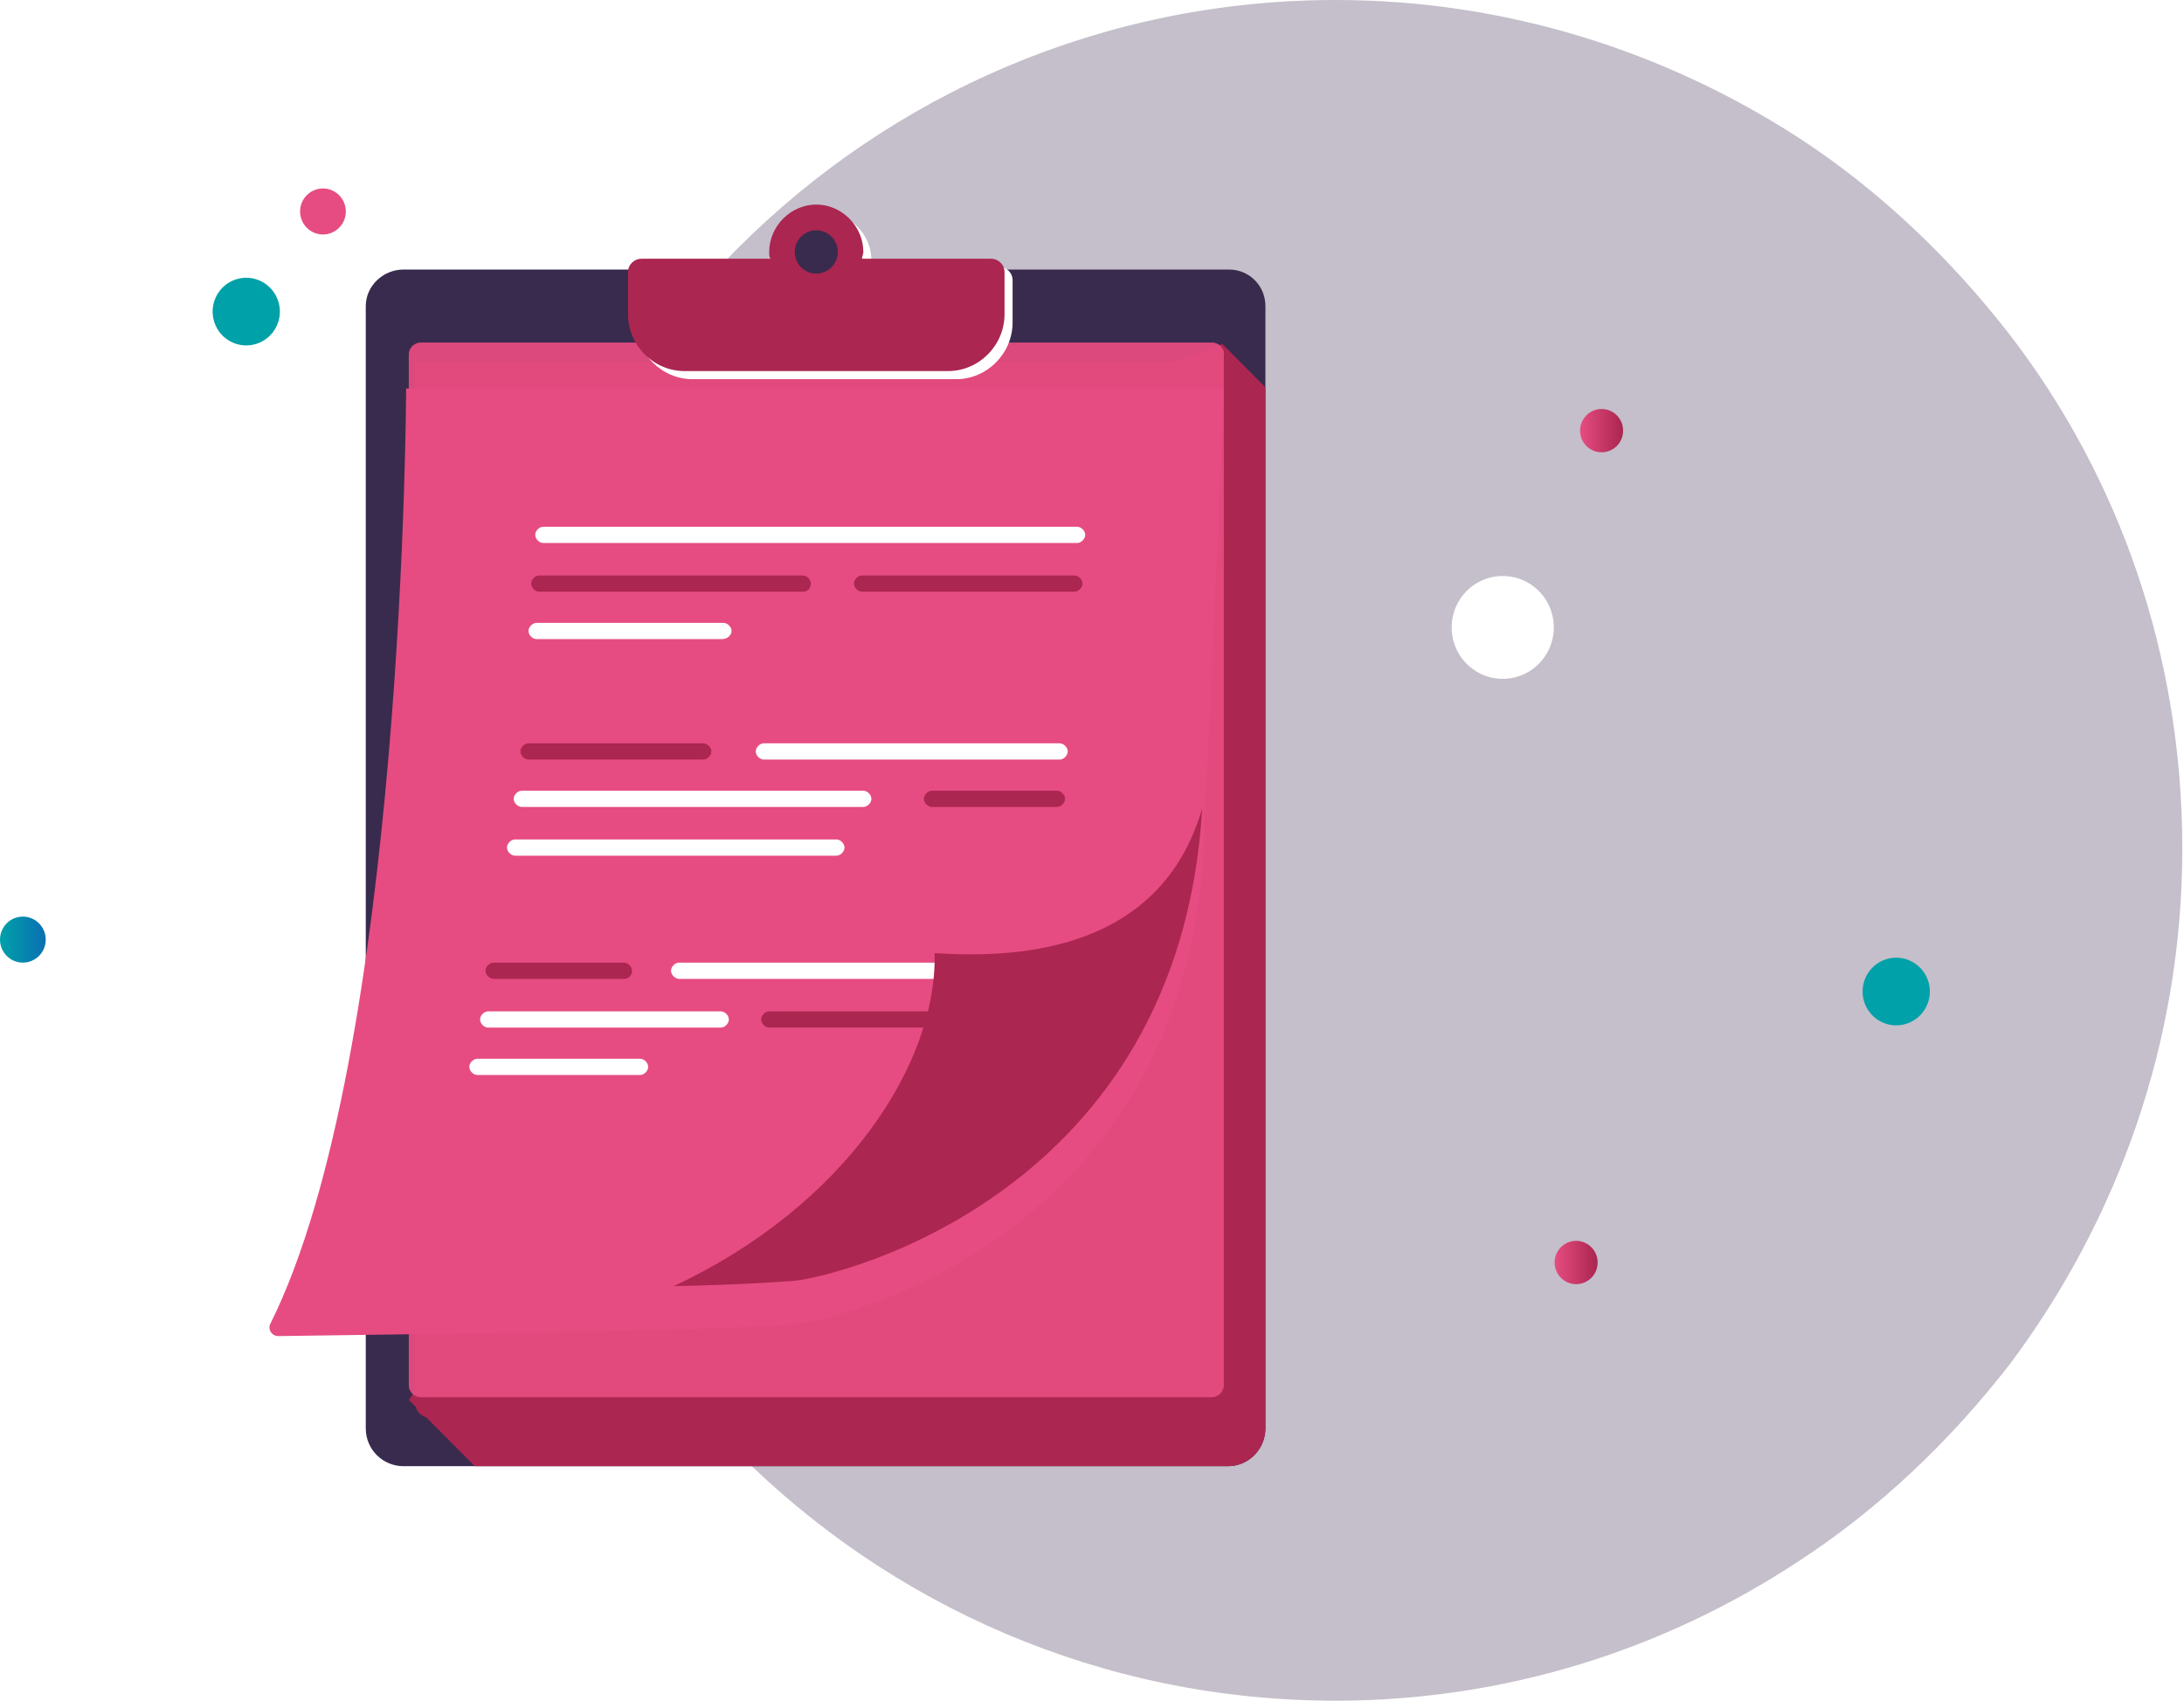 <svg width="253" height="197" viewBox="0 0 253 197" fill="none" xmlns="http://www.w3.org/2000/svg">
<path d="M252.803 98.302C252.803 120.697 245.304 141.309 232.871 157.957C225.965 166.875 217.676 174.803 208.204 180.947C192.812 191.054 174.459 197 154.725 197C100.457 197 56.648 152.804 56.648 98.5C56.648 43.998 100.655 0 154.725 0C174.459 0 192.812 5.946 208.204 15.855C217.676 21.999 225.965 29.927 232.871 38.845C245.501 55.295 252.803 75.906 252.803 98.302Z" fill="#392B4D" fill-opacity="0.3"/>
<path d="M29.73 39.822C31.775 39.152 32.895 36.941 32.23 34.882C31.565 32.823 29.368 31.697 27.322 32.366C25.277 33.035 24.157 35.246 24.822 37.305C25.487 39.364 27.684 40.491 29.73 39.822Z" fill="#00A1A8"/>
<path d="M38.231 27.031C39.622 26.576 40.383 25.072 39.931 23.672C39.478 22.272 37.984 21.506 36.593 21.961C35.203 22.416 34.441 23.92 34.894 25.32C35.346 26.72 36.84 27.486 38.231 27.031Z" fill="#E64C81"/>
<path d="M2.648 111.506C4.111 111.506 5.297 110.313 5.297 108.841C5.297 107.368 4.111 106.175 2.648 106.175C1.186 106.175 7.62939e-05 107.368 7.62939e-05 108.841C7.62939e-05 110.313 1.186 111.506 2.648 111.506Z" fill="url(#paint0_linear_378_49814)"/>
<path d="M178.073 77.074C180.487 74.854 180.655 71.085 178.45 68.656C176.244 66.227 172.5 66.057 170.087 68.277C167.673 70.497 167.505 74.266 169.71 76.695C171.916 79.125 175.66 79.294 178.073 77.074Z" fill="white"/>
<path d="M185.534 52.392C186.91 52.392 188.026 51.268 188.026 49.883C188.026 48.497 186.91 47.374 185.534 47.374C184.157 47.374 183.041 48.497 183.041 49.883C183.041 51.268 184.157 52.392 185.534 52.392Z" fill="url(#paint1_linear_378_49814)"/>
<path d="M182.583 148.752C183.959 148.752 185.075 147.628 185.075 146.243C185.075 144.857 183.959 143.734 182.583 143.734C181.206 143.734 180.09 144.857 180.09 146.243C180.09 147.628 181.206 148.752 182.583 148.752Z" fill="url(#paint2_linear_378_49814)"/>
<path d="M146.589 35.457V165.446C146.589 167.798 144.72 169.837 142.227 169.837H46.734C44.397 169.837 42.372 167.955 42.372 165.446V35.457C42.372 33.105 44.397 31.223 46.734 31.223H142.383C144.72 31.223 146.589 33.105 146.589 35.457Z" fill="#392B4D"/>
<path d="M146.589 44.865V165.446C146.589 167.798 144.72 169.836 142.227 169.836H54.99L47.357 162.153L134.126 42.67L141.604 39.847L146.589 44.865Z" fill="#AB2650"/>
<path d="M142.694 41.886H48.136V162.624C48.136 163.565 48.915 164.192 49.694 164.192H142.694V41.886Z" fill="#AB2650"/>
<path d="M140.358 39.691H48.759C47.98 39.691 47.357 40.318 47.357 41.102V160.428C47.357 161.212 47.98 161.84 48.759 161.84H140.358C141.137 161.84 141.76 161.212 141.76 160.428V41.258C141.915 40.474 141.292 39.691 140.358 39.691Z" fill="#E64C81" fill-opacity="0.6"/>
<path d="M140.358 39.691H48.759C47.98 39.691 47.357 40.318 47.357 41.102V160.428C47.357 161.212 47.98 161.84 48.759 161.84H140.358C141.137 161.84 141.76 161.212 141.76 160.428V41.258C141.915 40.474 141.292 39.691 140.358 39.691Z" fill="#E64C81" fill-opacity="0.6"/>
<path d="M140.358 39.691H48.759C47.98 39.691 47.357 40.318 47.357 41.102V160.428C47.357 161.212 47.98 161.84 48.759 161.84H140.358C141.137 161.84 141.76 161.212 141.76 160.428V41.258C141.915 40.474 141.292 39.691 140.358 39.691Z" fill="#E64C81" fill-opacity="0.6"/>
<g filter="url(#filter0_d_378_49814)">
<path d="M141.76 39.847C141.76 39.847 141.604 47.06 139.423 92.69C139.423 93.003 139.423 93.317 139.423 93.63C136.775 138.476 97.051 147.884 92.222 148.355C90.041 148.511 85.835 148.825 78.202 148.982C68.855 149.295 54.523 149.452 32.246 149.766C31.468 149.766 31 148.982 31.312 148.355C46.89 117.151 47.046 40.004 47.046 40.004H141.76V39.847Z" fill="#E64C81"/>
</g>
<path d="M124.78 62.897H62.935C62.468 62.897 62.001 62.427 62.001 61.956C62.001 61.486 62.468 61.016 62.935 61.016H124.78C125.247 61.016 125.715 61.486 125.715 61.956C125.715 62.427 125.247 62.897 124.78 62.897Z" fill="white"/>
<path d="M124.469 68.542H99.855C99.388 68.542 98.921 68.072 98.921 67.601C98.921 67.131 99.388 66.66 99.855 66.66H124.469C124.936 66.66 125.403 67.131 125.403 67.601C125.403 68.072 124.936 68.542 124.469 68.542Z" fill="#AB2650"/>
<path d="M93.001 68.542H62.468C62.001 68.542 61.533 68.072 61.533 67.601C61.533 67.131 62.001 66.66 62.468 66.66H93.001C93.468 66.66 93.936 67.131 93.936 67.601C93.936 68.072 93.624 68.542 93.001 68.542Z" fill="#AB2650"/>
<path d="M83.654 74.03H62.156C61.689 74.03 61.222 73.56 61.222 73.089C61.222 72.619 61.689 72.149 62.156 72.149H83.81C84.277 72.149 84.744 72.619 84.744 73.089C84.744 73.56 84.277 74.03 83.654 74.03Z" fill="white"/>
<path d="M122.754 87.986H88.483C88.016 87.986 87.548 87.515 87.548 87.045C87.548 86.574 88.016 86.104 88.483 86.104H122.754C123.222 86.104 123.689 86.574 123.689 87.045C123.689 87.515 123.222 87.986 122.754 87.986Z" fill="white"/>
<path d="M81.473 87.986H61.222C60.754 87.986 60.287 87.515 60.287 87.045C60.287 86.574 60.754 86.104 61.222 86.104H81.473C81.94 86.104 82.408 86.574 82.408 87.045C82.408 87.515 81.94 87.986 81.473 87.986Z" fill="#AB2650"/>
<path d="M122.443 93.474H107.956C107.488 93.474 107.021 93.003 107.021 92.533C107.021 92.062 107.488 91.592 107.956 91.592H122.443C122.911 91.592 123.378 92.062 123.378 92.533C123.378 93.003 122.911 93.474 122.443 93.474Z" fill="#AB2650"/>
<path d="M100.011 93.474H60.443C59.975 93.474 59.508 93.003 59.508 92.533C59.508 92.062 59.975 91.592 60.443 91.592H100.011C100.478 91.592 100.945 92.062 100.945 92.533C100.945 93.003 100.478 93.474 100.011 93.474Z" fill="white"/>
<path d="M96.895 99.119H59.664C59.197 99.119 58.729 98.648 58.729 98.178C58.729 97.707 59.197 97.237 59.664 97.237H96.895C97.363 97.237 97.83 97.707 97.83 98.178C97.83 98.648 97.363 99.119 96.895 99.119Z" fill="white"/>
<path d="M119.172 113.388H78.669C78.201 113.388 77.734 112.917 77.734 112.447C77.734 111.976 78.201 111.506 78.669 111.506H119.172C119.639 111.506 120.106 111.976 120.106 112.447C120.106 112.917 119.639 113.388 119.172 113.388Z" fill="white"/>
<path d="M72.282 113.388H57.172C56.704 113.388 56.237 112.917 56.237 112.447C56.237 111.976 56.704 111.506 57.172 111.506H72.282C72.75 111.506 73.217 111.976 73.217 112.447C73.217 112.917 72.906 113.388 72.282 113.388Z" fill="#AB2650"/>
<path d="M118.705 119.033H89.106C88.639 119.033 88.172 118.562 88.172 118.092C88.172 117.621 88.639 117.151 89.106 117.151H118.86C119.328 117.151 119.795 117.621 119.795 118.092C119.795 118.562 119.328 119.033 118.705 119.033Z" fill="#AB2650"/>
<path d="M83.498 119.033H56.548C56.081 119.033 55.613 118.562 55.613 118.092C55.613 117.621 56.081 117.151 56.548 117.151H83.498C83.965 117.151 84.433 117.621 84.433 118.092C84.433 118.562 83.965 119.033 83.498 119.033Z" fill="white"/>
<path d="M74.151 124.521H55.302C54.834 124.521 54.367 124.05 54.367 123.58C54.367 123.11 54.834 122.639 55.302 122.639H74.151C74.618 122.639 75.086 123.11 75.086 123.58C75.086 124.05 74.618 124.521 74.151 124.521Z" fill="white"/>
<path d="M139.268 93.63C136.62 138.476 96.896 147.884 92.067 148.355C89.885 148.511 85.68 148.825 78.046 148.982C97.83 139.73 108.579 123.266 108.268 110.408C117.926 111.036 134.439 110.252 139.268 93.63Z" fill="#AB2650"/>
<path d="M115.745 30.909H100.79C100.79 30.596 100.945 30.439 100.945 30.125C100.945 27.146 98.453 24.637 95.493 24.637C92.533 24.637 90.041 27.146 90.041 30.125C90.041 30.439 90.041 30.753 90.197 30.909H75.242C74.463 30.909 73.684 31.537 73.684 32.477V37.338C73.684 40.945 76.644 43.924 80.227 43.924H110.76C114.342 43.924 117.302 40.945 117.302 37.338V32.477C117.302 31.537 116.523 30.909 115.745 30.909Z" fill="white"/>
<path d="M114.81 29.969H99.855C99.855 29.655 100.011 29.498 100.011 29.185C100.011 26.206 97.518 23.697 94.558 23.697C91.599 23.697 89.106 26.206 89.106 29.185C89.106 29.498 89.106 29.812 89.262 29.969H74.307C73.528 29.969 72.749 30.596 72.749 31.537V36.398C72.749 40.004 75.709 42.983 79.292 42.983H109.825C113.408 42.983 116.368 40.004 116.368 36.398V31.537C116.368 30.596 115.589 29.969 114.81 29.969Z" fill="#AB2650"/>
<path d="M94.559 31.694C95.935 31.694 97.051 30.57 97.051 29.185C97.051 27.799 95.935 26.676 94.559 26.676C93.182 26.676 92.066 27.799 92.066 29.185C92.066 30.57 93.182 31.694 94.559 31.694Z" fill="#392B4D"/>
<path d="M220.867 118.582C222.912 117.913 224.031 115.701 223.367 113.642C222.702 111.583 220.505 110.457 218.459 111.126C216.414 111.795 215.294 114.007 215.959 116.065C216.624 118.124 218.821 119.251 220.867 118.582Z" fill="#00A1A8"/>
<defs>
<filter id="filter0_d_378_49814" x="27.214" y="39.847" width="118.546" height="118.919" filterUnits="userSpaceOnUse" color-interpolation-filters="sRGB">
<feFlood flood-opacity="0" result="BackgroundImageFix"/>
<feColorMatrix in="SourceAlpha" type="matrix" values="0 0 0 0 0 0 0 0 0 0 0 0 0 0 0 0 0 0 127 0" result="hardAlpha"/>
<feOffset dy="5"/>
<feGaussianBlur stdDeviation="2"/>
<feColorMatrix type="matrix" values="0 0 0 0 0 0 0 0 0 0 0 0 0 0 0 0 0 0 0.18 0"/>
<feBlend mode="normal" in2="BackgroundImageFix" result="effect1_dropShadow_378_49814"/>
<feBlend mode="normal" in="SourceGraphic" in2="effect1_dropShadow_378_49814" result="shape"/>
</filter>
<linearGradient id="paint0_linear_378_49814" x1="7.62939e-05" y1="108.849" x2="5.149" y2="108.849" gradientUnits="userSpaceOnUse">
<stop stop-color="#00A1A8"/>
<stop offset="1" stop-color="#0A71B3"/>
</linearGradient>
<linearGradient id="paint1_linear_378_49814" x1="183.086" y1="49.959" x2="187.922" y2="49.959" gradientUnits="userSpaceOnUse">
<stop stop-color="#E64C81"/>
<stop offset="1" stop-color="#AB2650"/>
</linearGradient>
<linearGradient id="paint2_linear_378_49814" x1="180.135" y1="146.319" x2="184.971" y2="146.319" gradientUnits="userSpaceOnUse">
<stop stop-color="#E64C81"/>
<stop offset="1" stop-color="#AB2650"/>
</linearGradient>
</defs>
</svg>
